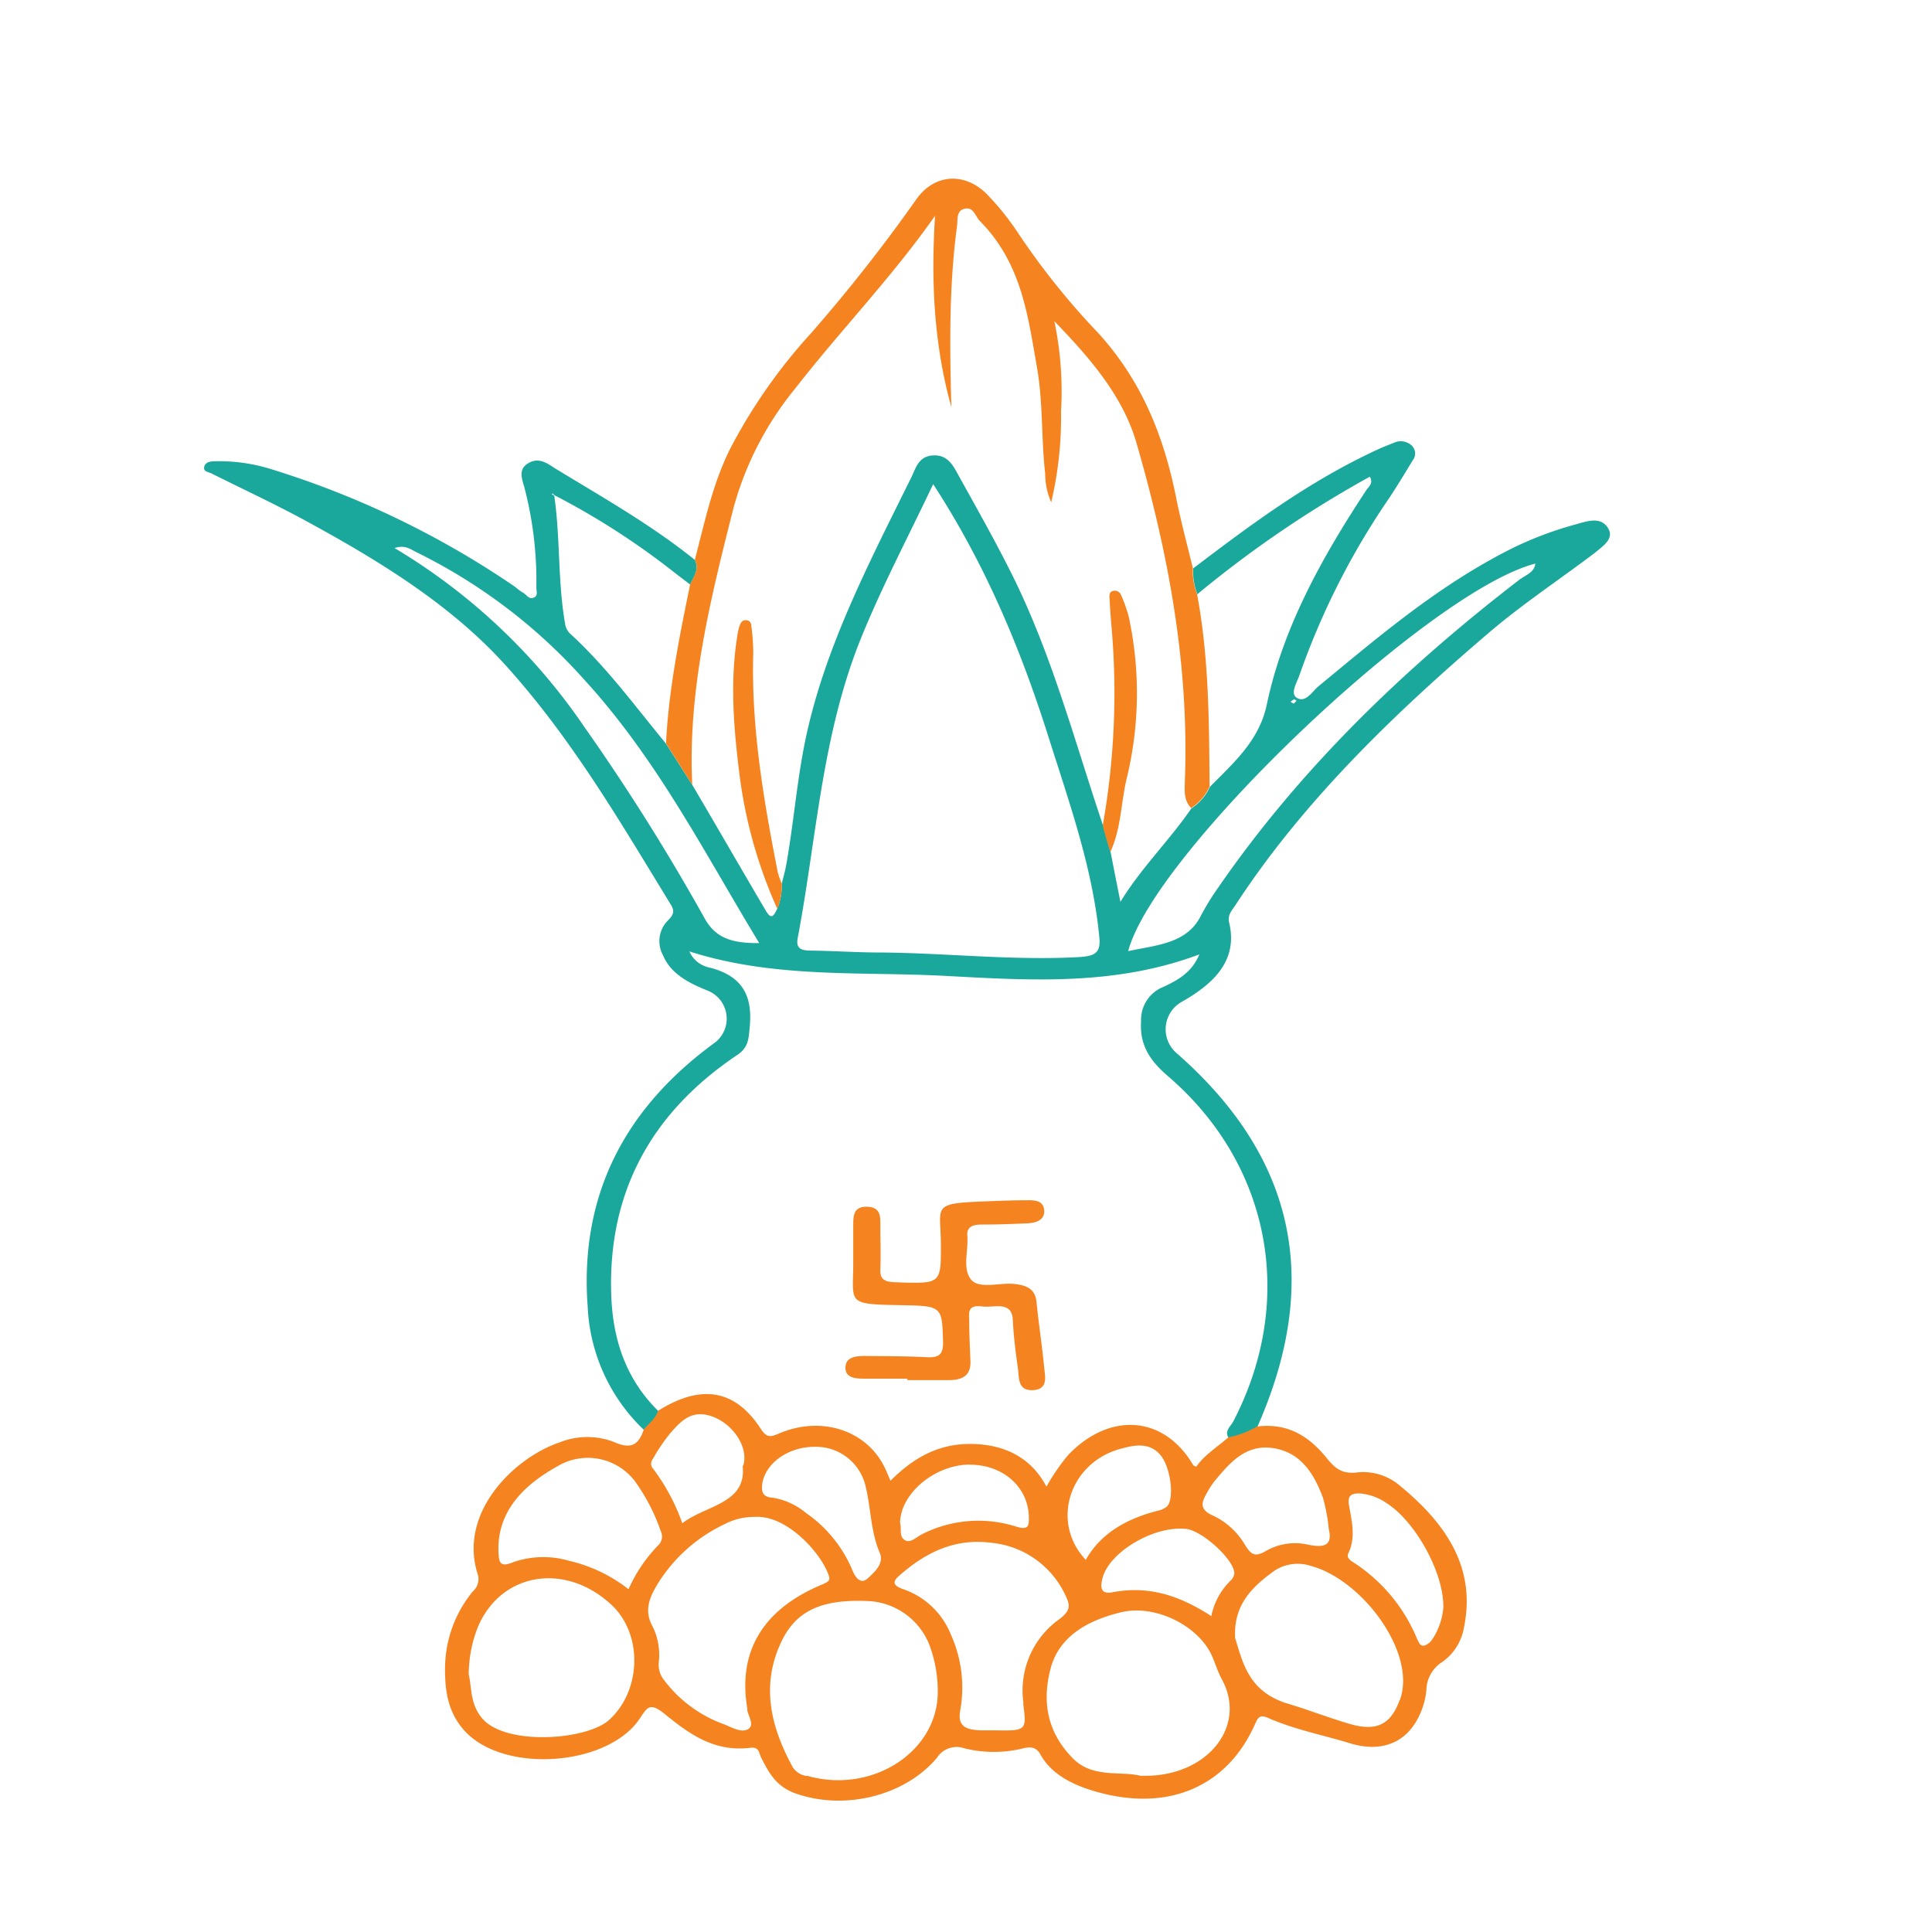 <svg xmlns="http://www.w3.org/2000/svg" viewBox="0 0 256 256"><title>generalvidhi</title><path d="M213,69.86c-1-1.42-2.72-.79-4.09-.41a47.32,47.32,0,0,0-8.45,3.16c-9.78,4.88-17.69,11.68-25.76,18.33-.83.68-1.63,2.18-2.81,1.56-1-.54-.08-2,.25-2.91a99.48,99.48,0,0,1,11.83-23.44c1.14-1.7,2.18-3.44,3.24-5.18a1.45,1.45,0,0,0-.33-2.08,2.13,2.13,0,0,0-2.22-.2c-.72.28-1.44.56-2.13.88-9.08,4.19-16.78,9.94-24.43,15.75a8.53,8.53,0,0,0,.55,3.42,147.74,147.74,0,0,1,22.85-15.57c.53.88-.15,1.31-.46,1.78-5.93,9-11.06,18.27-13.19,28.44-1,4.71-4.31,7.62-7.53,10.87a6.63,6.63,0,0,1-2.45,2.85c-2.85,4.17-6.63,7.85-9.41,12.39q-.66-3.3-1.3-6.6c-.35-1.18-.7-2.35-1-3.52-3.84-11.36-6.84-22.94-12.36-33.84-2.16-4.28-4.54-8.49-6.88-12.71-.63-1.15-1.33-2.49-3.08-2.49-2,0-2.43,1.48-3,2.74C115,74.92,108.84,86.59,106.45,99.4c-.94,5.07-1.37,10.18-2.28,15.25-.15.82-.38,1.62-.58,2.43a8.31,8.31,0,0,1-.59,3.33c-.37.63-.68,1.7-1.51.29C98.21,115.13,95,109.55,91.73,104l-3.48-5.46c-4.13-5-7.86-10.15-12.75-14.62a2.23,2.23,0,0,1-.61-1.2c-1-5.65-.63-11.39-1.45-17.06l-.31-.13s.06-.1.09-.16l.25.25a99.74,99.74,0,0,1,15.46,9.9c.83.66,1.68,1.29,2.52,1.94.5-1.05,1.25-2.07.62-3.27-5.6-4.52-12-8.17-18.23-11.95-1.13-.68-2.27-1.73-3.76-.91s-.91,2.14-.58,3.31a49.21,49.21,0,0,1,1.57,13.26c0,.43.24,1-.27,1.25-.74.36-1-.35-1.51-.63s-.8-.59-1.21-.88a119.65,119.65,0,0,0-32.3-15.52,22.93,22.93,0,0,0-7.27-1c-.61,0-1.3.09-1.45.73s.54.68,1,.9c4.17,2.09,8.42,4.06,12.49,6.28,9.69,5.27,19,11,26.17,18.82,9,9.88,15.45,21.05,22.2,32.07.48.8.34,1.28-.37,2a3.88,3.88,0,0,0-.68,4.69c1,2.39,3.31,3.61,5.84,4.63a4,4,0,0,1,1.06,6.88c-12.63,9.18-17.94,21-16.9,35a24.05,24.05,0,0,0,7.45,16.35c.68-.81,1.62-1.47,1.91-2.5-4.5-4.43-6.06-9.84-6.24-15.47-.41-12.82,4.7-23.66,16.7-31.71,1.5-1,1.5-2.18,1.64-3.56.39-3.84-.56-6.89-5.48-8.06a3.68,3.68,0,0,1-2.5-2.1c11.3,3.61,22.69,2.64,33.9,3.24s22.5,1.35,33.67-2.85c-1,2.42-2.88,3.42-4.72,4.29a4.68,4.68,0,0,0-3,4.56c-.2,3,1,5.08,3.52,7.25,13.73,11.77,17,29.81,8.7,45.78-.35.66-1.21,1.28-.63,2.16a12.37,12.37,0,0,0,3.83-1.44c.23-.57.48-1.13.71-1.7,7.33-17.93,4.4-34-11.48-47.86a4.17,4.17,0,0,1,.77-6.77c4.4-2.5,7.43-5.6,6.24-10.52-.23-1,.39-1.58.85-2.29,8.86-13.58,20.73-25.1,33.48-36,4.49-3.85,9.53-7.17,14.27-10.77C212.49,72.27,214,71.32,213,69.86ZM93.34,121.64A283.8,283.8,0,0,0,77.46,96.37,79.9,79.9,0,0,0,52.28,72.62c1.44-.48,2.18.21,3,.6a72.66,72.66,0,0,1,22,16.69c9.77,10.63,16,23,23.32,35.05C97.14,125,94.83,124.38,93.34,121.64Zm49.6,5.18c-8.82.48-17.59-.55-26.38-.61-3,0-6-.21-9-.25-1.38,0-2.13-.23-1.86-1.66,2.52-13.31,3.19-26.93,8.41-39.79,2.76-6.81,6.25-13.41,9.54-20.36,7,10.76,11.64,22,15.28,33.5,2.76,8.73,5.86,17.39,6.73,26.48C145.89,126.21,145.16,126.7,142.94,126.82Zm28.53-34.16c.06,0,.22.12.33.19l-.37.39L171,93A2.58,2.58,0,0,1,171.47,92.66Zm30.06-16c-15.63,12-29.37,25.37-40.09,40.92a34,34,0,0,0-2.34,3.8c-1.85,3.65-5.78,3.83-9.61,4.65,3.45-13.08,39.92-47.75,53.95-51.35C203.31,75.84,202.21,76.17,201.53,76.69Z" style="fill:#1aa89d"/><path d="M185.51,196.88a7.47,7.47,0,0,0-5.55-1.79c-2.17.3-3.09-.57-4.15-1.87-2.21-2.73-5-4.72-9.23-4.2a12.37,12.37,0,0,1-3.83,1.44c-1.45,1.29-3.18,2.34-4.24,3.89-.26-.13-.36-.14-.39-.19-3.84-6.57-11-7.16-16.56-1.39a27.4,27.4,0,0,0-2.9,4.22c-2-3.81-5.5-5.62-10-5.66s-7.78,2-10.67,4.88c-.31-.72-.53-1.29-.8-1.83-2.39-4.83-8.24-6.77-13.76-4.52-1.14.47-1.73.84-2.6-.5-3.42-5.28-7.92-6-13.62-2.43-.29,1-1.23,1.69-1.91,2.5-.63,1.85-1.52,2.75-4,1.62a9.87,9.87,0,0,0-7.19.09c-5.92,2-13.44,9.25-10.81,17.46a2.14,2.14,0,0,1-.63,2.25,16.14,16.14,0,0,0-3.7,10.45c0,3,.48,5.91,2.84,8.3,5.4,5.45,18.89,4.34,23-1.94,1-1.5,1.33-2.11,3.29-.53,3.09,2.5,6.45,5.07,11.32,4.46,1.22-.15,1.14.73,1.43,1.29,1,1.94,1.93,3.81,4.52,4.74,6.41,2.3,14.45.43,18.78-4.7a3.08,3.08,0,0,1,3.63-1.26,16.29,16.29,0,0,0,7.82,0c1.15-.28,1.78-.06,2.29.86,1.43,2.57,4.2,3.95,7.06,4.8,9.77,2.9,17.73-.52,21.43-9.05.41-.94.78-1,1.64-.64,3.46,1.53,7.25,2.26,10.89,3.37,4,1.23,7.3,0,9-3.37A10.16,10.16,0,0,0,189,224a4.54,4.54,0,0,1,2.18-3.83,7,7,0,0,0,2.8-4.52C195.59,207.89,191.76,202,185.51,196.88Zm-25.77,1.28a12.81,12.81,0,0,1,1.11-1.8c2-2.39,4.12-5.06,7.89-4.47s5.44,3.6,6.55,6.54a24,24,0,0,1,.79,4.24c.52,2.16-.7,2.44-2.77,2a7.78,7.78,0,0,0-5.57.84c-1.52.92-2,.37-2.73-.73a9.76,9.76,0,0,0-4.24-3.94C159.17,200.16,159.08,199.34,159.74,198.16ZM148.39,192c1.93-.55,4-.95,5.46.91,1.27,1.6,1.8,5.7.77,6.72a2.75,2.75,0,0,1-1.13.53c-4.2,1.06-7.62,3-9.62,6.53C139.18,201.72,141.69,193.87,148.39,192Zm-19.88,2.08c4.44,0,7.78,3,7.82,7,0,1.08,0,1.73-1.72,1.19a16.49,16.49,0,0,0-12.39,1c-.74.35-1.54,1.23-2.27.84-.9-.49-.44-1.64-.69-2.32C119.34,197.82,123.91,194.09,128.51,194.06ZM101,196.64c.4-2.79,3.53-5,7.1-4.93a6.74,6.74,0,0,1,6.54,5c.78,3,.68,6.13,1.94,9.07.59,1.38-.68,2.52-1.6,3.36s-1.61-.08-2-1a17.33,17.33,0,0,0-6.21-7.68,9.08,9.08,0,0,0-4.35-2C101,198.37,100.89,197.64,101,196.64Zm-14.24-3.78a26.11,26.11,0,0,1,2-2.89c1.39-1.58,2.83-3.28,5.61-2.28s4.8,4.06,4.14,6.41c0,.08-.11.15-.1.21.51,4.95-4.93,5.14-8,7.53a26.65,26.65,0,0,0-3.92-7.29C86,193.92,86.46,193.37,86.79,192.86Zm-6,35c-2.92,2.73-13.85,3.54-16.93-.24-1.56-1.91-1.3-4-1.72-5.74a17.1,17.1,0,0,1,1.2-6.26c3-7.17,11.39-8.67,17.53-3.14C85.2,216.34,85.05,223.86,80.8,227.82Zm2.51-17.29a20.17,20.17,0,0,0-7.88-3.76A12.13,12.13,0,0,0,68,207c-1.58.65-1.87.2-1.94-1.14-.29-5.3,3-8.9,7.77-11.55a7.83,7.83,0,0,1,10.33,2,25.48,25.48,0,0,1,3.4,6.59,1.61,1.61,0,0,1-.38,1.9A19.76,19.76,0,0,0,83.31,210.53Zm15.74,16c.15.87,1,2,.13,2.54S97,228.91,96,228.5a17.26,17.26,0,0,1-8.2-6.14,3.25,3.25,0,0,1-.5-2.17,8.52,8.52,0,0,0-.82-4.66c-1.2-2.16-.4-3.91.72-5.75a21,21,0,0,1,8.87-7.85,8.32,8.32,0,0,1,4-.93c4.25-.26,8.89,4.94,9.78,7.89.18.57-.2.73-.75,1C101.09,213.16,97.68,218.85,99.05,226.53Zm7.86,8.76a2.66,2.66,0,0,1-1.82-1.15c-2.94-5.38-4.25-10.88-1.53-16.61,2-4.27,5.59-5.79,12-5.39a9.19,9.19,0,0,1,7.87,6.47,17.48,17.48,0,0,1,.87,5.36C124.38,232.08,115.57,237.79,106.91,235.29Zm28.71-9.59c.45,3.57.47,3.61-3.77,3.54-.62,0-1.24,0-1.85,0-2-.08-3.14-.53-2.71-2.73a17.07,17.07,0,0,0-1.27-10,10.47,10.47,0,0,0-6.37-6c-1.33-.48-1.35-1-.46-1.76,3.33-2.94,7.19-5,12.15-4.37a12.12,12.12,0,0,1,10.08,7.43c.58,1.25,0,1.91-1,2.69A11.59,11.59,0,0,0,135.62,225.7Zm15.72,9.6c-2.75-.74-6.44.35-9.1-2.31-3.55-3.56-4.1-7.68-3-11.91s4.82-6.4,9.37-7.49,10.32,1.83,12.05,5.85c.43,1,.74,2,1.26,3C165.33,228.69,160,235.51,151.34,235.3Zm11.75-25.89a8.94,8.94,0,0,0-2.54,4.7c-4.16-2.71-8.26-4.09-13.14-3.16-1.73.33-1.5-1-1.3-1.81.86-3.54,6.89-7.07,11.12-6.59,2.13.25,6.32,4.06,6.37,5.87A1.59,1.59,0,0,1,163.09,209.41Zm22.4,15.85c-1.16,3.16-3,4.2-6.67,3.11-2.74-.81-5.39-1.84-8.12-2.66-5.31-1.59-6-5.61-7-8.69-.24-4.49,2.33-6.87,5.31-9a5.64,5.64,0,0,1,4.79-.55C180.58,209.38,187.77,219.1,185.49,225.26Zm4.39-8.18a2,2,0,0,1-1.07.92c-.65.14-.79-.5-1-.88A22.1,22.1,0,0,0,179.3,207c-.46-.28-.88-.66-.66-1.13,1.05-2.15.47-4.31.1-6.47-.22-1.28.39-1.62,1.74-1.48a7.34,7.34,0,0,1,3.32,1.3c3.69,2.37,7.53,9.1,7.45,13.79A9,9,0,0,1,189.88,217.08Z" style="fill:#f5831f"/><path d="M97.21,67.24a42.68,42.68,0,0,1,8.07-15.65c6-7.72,12.94-14.89,18.62-23-.55,8.57-.17,17,2.16,25.36-.22-8-.32-16,.75-24,.12-.88-.14-2.08,1.1-2.31,1.08-.2,1.32,1,1.91,1.63,5.56,5.61,6.38,12.57,7.59,19.44.81,4.65.55,9.35,1.08,14a9.52,9.52,0,0,0,.8,3.85,48.84,48.84,0,0,0,1.3-12,45.7,45.7,0,0,0-.88-12c4.69,4.85,9,9.82,10.84,16,4.25,14.64,7,29.43,6.46,44.58,0,1.34-.29,2.75.82,3.93a6.63,6.63,0,0,0,2.45-2.85c-.08-8.53-.07-17.06-1.67-25.52a8.53,8.53,0,0,1-.55-3.42c-.75-3.1-1.59-6.19-2.21-9.31-1.58-7.91-4.42-15.33-10.28-21.79A97.65,97.65,0,0,1,134.85,30.8a35.6,35.6,0,0,0-3.71-4.68c-3-3.37-7.24-3.25-9.75.33a215,215,0,0,1-14,17.79A71.94,71.94,0,0,0,96.7,59.56c-2.32,4.7-3.33,9.68-4.63,14.6.63,1.2-.12,2.22-.62,3.27-1.44,7-2.85,14-3.2,21.08L91.73,104C91.11,91.46,94.14,79.35,97.21,67.24Z" style="fill:#f5831f"/><path d="M99.56,83c0-.35-.15-.8-.71-.82s-.72.4-.85.74a6.64,6.64,0,0,0-.3,1.32c-1,6.18-.47,12.36.3,18.5a62.22,62.22,0,0,0,5,17.69,8.33,8.33,0,0,0,.59-3.34,10.73,10.73,0,0,1-.53-1.5c-1.88-9.6-3.53-19.21-3.25-29A27.11,27.11,0,0,0,99.56,83Z" style="fill:#f5831f"/><path d="M147.12,112.9c1.45-3.13,1.4-6.5,2.17-9.73a47.86,47.86,0,0,0,.25-21.56,19.81,19.81,0,0,0-1-2.78.88.88,0,0,0-1-.54c-.54.1-.55.53-.53.9.08,1.36.16,2.71.29,4.06a100.42,100.42,0,0,1-1.18,26.13C146.42,110.55,146.77,111.72,147.12,112.9Z" style="fill:#f5831f"/><path d="M130.13,173.11c1.6.21,4-.83,4.08,1.88.1,2.11.37,4.22.67,6.32.17,1.2-.07,3,2,2.89s1.59-1.85,1.47-3.06c-.27-2.86-.72-5.71-1-8.57-.16-1.71-1.2-2.28-3.07-2.45s-4.68.76-5.69-.67-.33-3.53-.4-5.34a1.77,1.77,0,0,0,0-.23c-.16-1.18.5-1.62,1.83-1.62,2,0,4-.07,6.07-.16,1.25-.06,2.36-.46,2.27-1.72s-1.17-1.37-2.32-1.34c-1.68,0-3.35.07-5,.13-7.81.28-6.38.47-6.37,5.73s.06,5.23-6.14,5c-1.58-.06-1.93-.58-1.88-1.78.08-1.88,0-3.78,0-5.67,0-1.13.12-2.5-1.75-2.55s-1.83,1.3-1.84,2.45c0,1.66,0,3.33,0,5,0,5.37-1,5.46,6.23,5.59,5.62.1,5.54.13,5.67,5,0,1.57-.58,2-2.26,1.89-2.73-.13-5.46-.14-8.19-.15-1.18,0-2.44.16-2.48,1.49s1.16,1.51,2.39,1.51h5.81v.19c1.85,0,3.7,0,5.55,0,2,0,2.88-.83,2.81-2.51s-.15-3.47-.17-5.21C128.46,174.17,128,172.84,130.13,173.11Z" style="fill:#f5831f"/></svg>